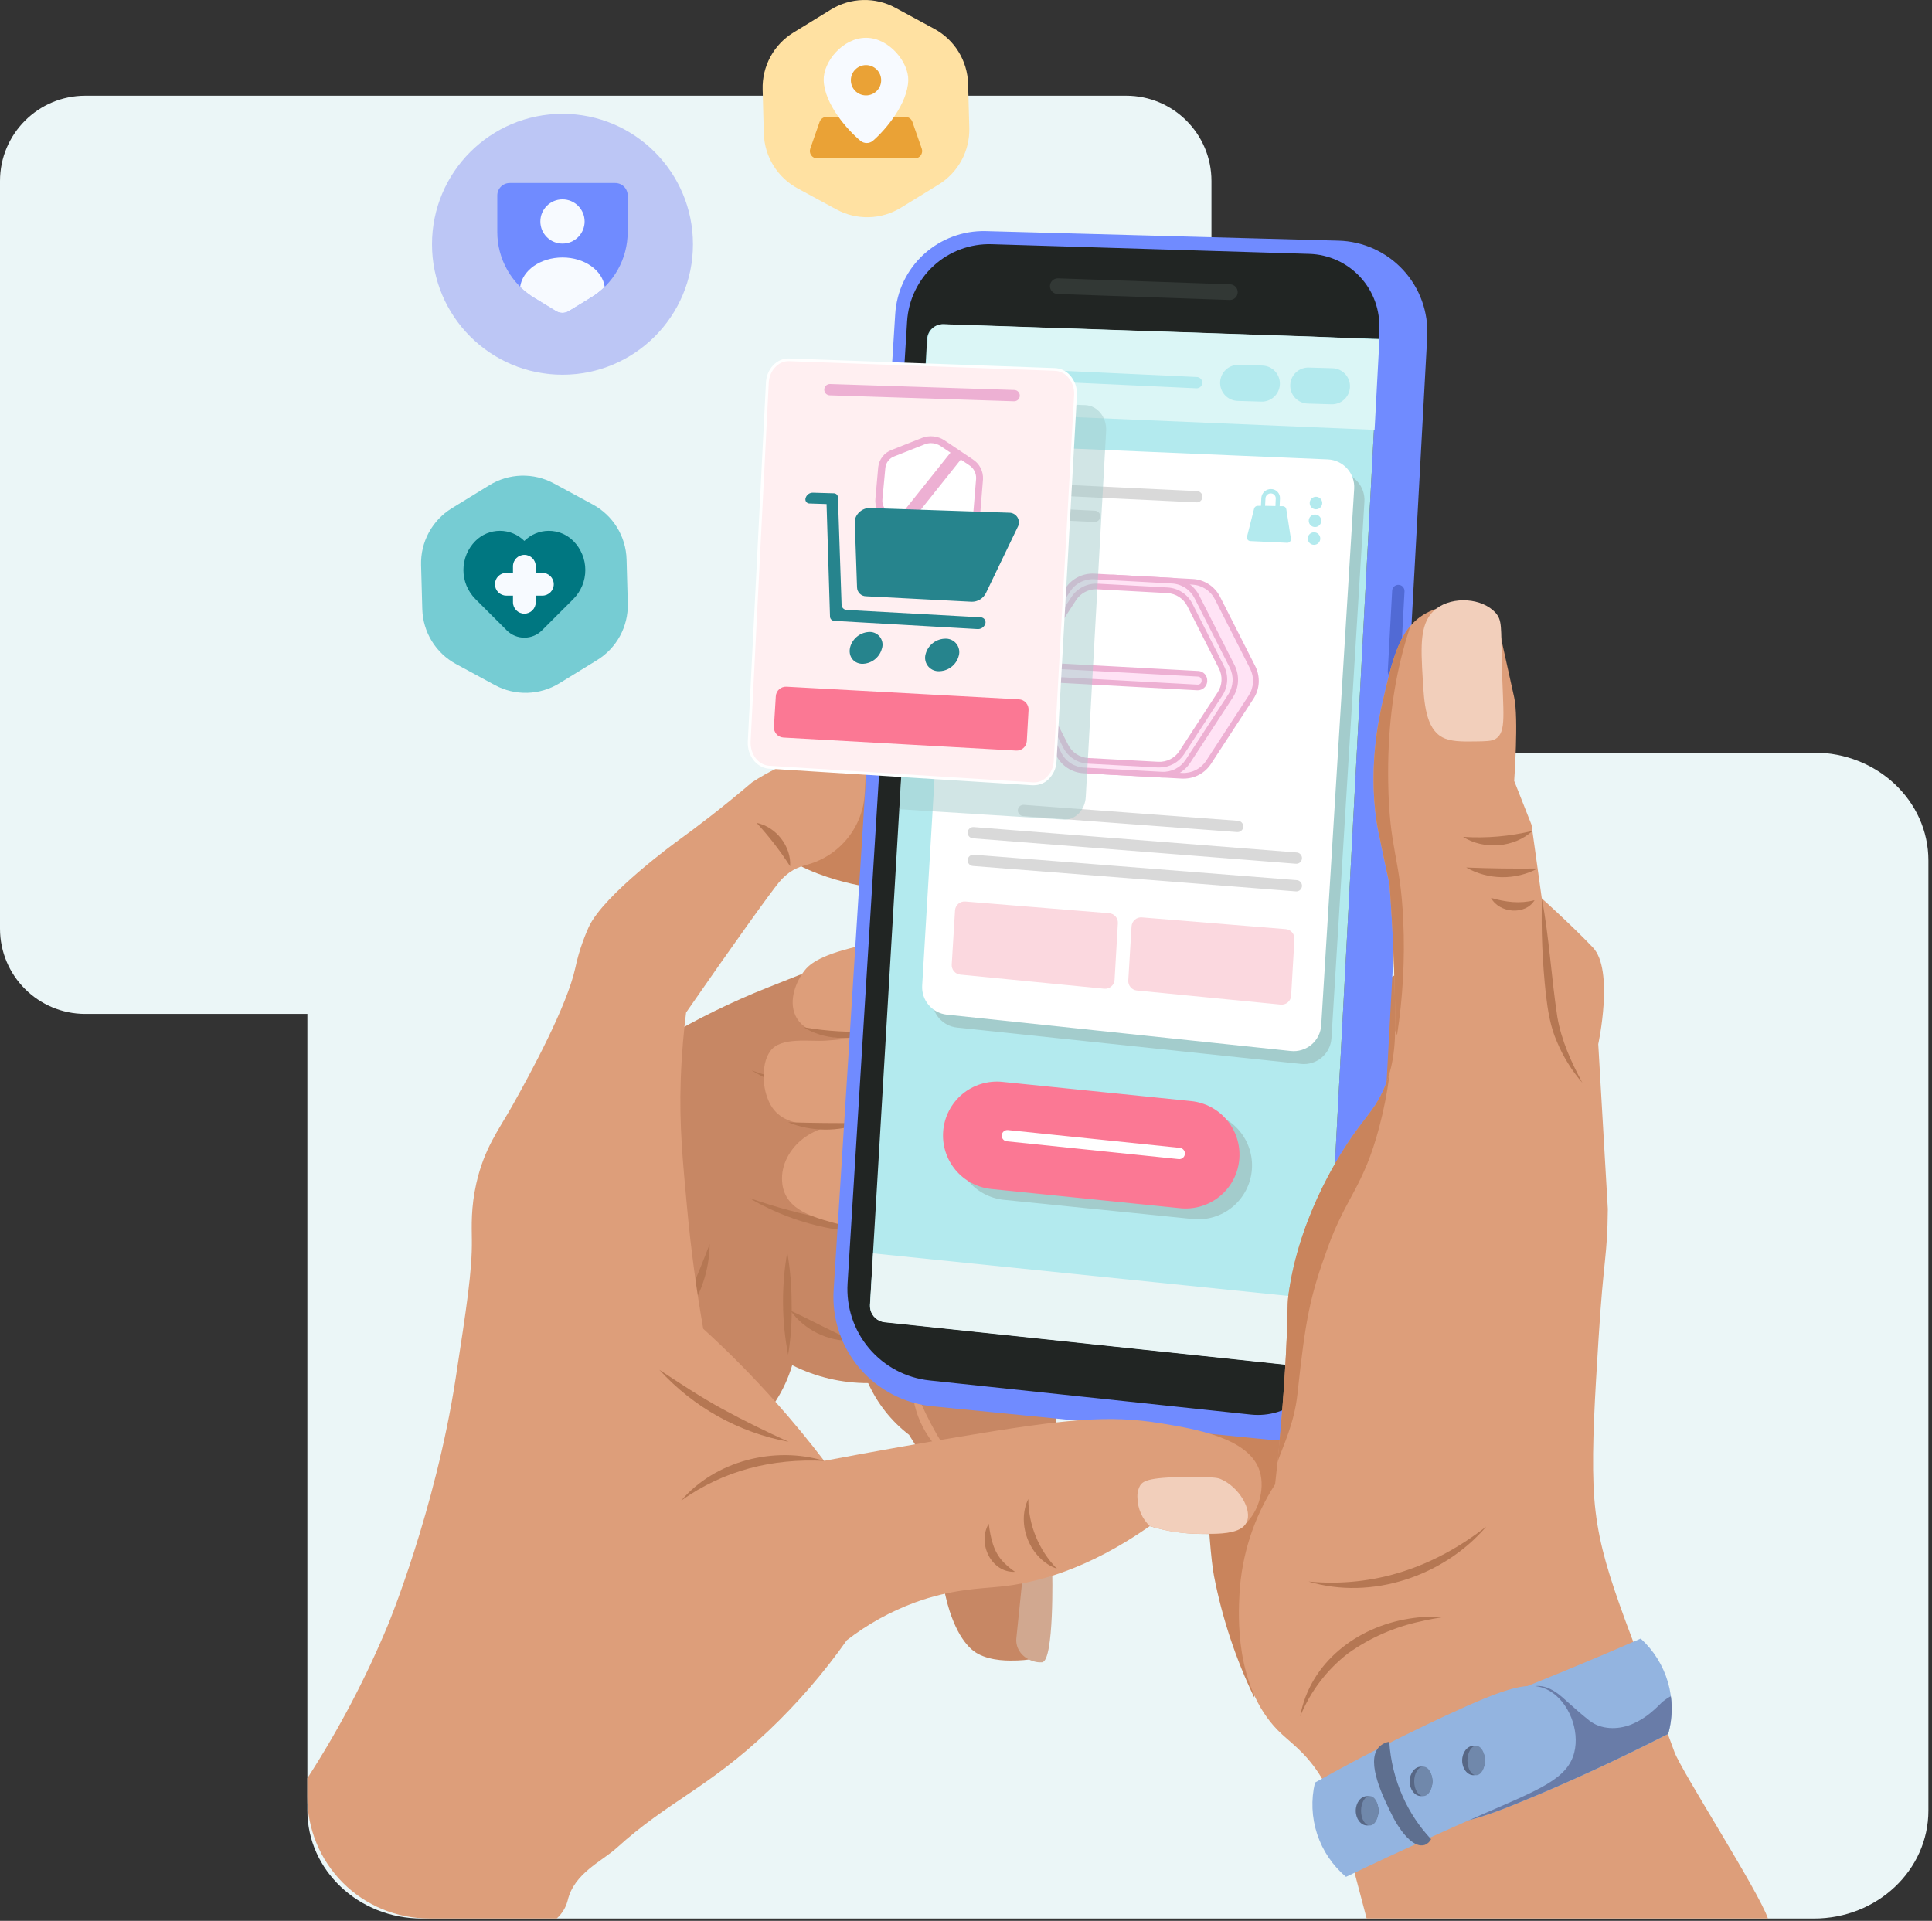 <svg width="527" height="524" viewBox="0 0 527 524" fill="none" xmlns="http://www.w3.org/2000/svg">
<rect x="0" y="0" width="527" height="524" fill="#333333" stroke="none"/>
<g clip-path="url(#clip0_13566_9750)">
<path d="M307.198 26.113C320.043 26.113 330.455 36.526 330.455 49.37V205.316H494.801C512.045 205.293 526.019 218.473 526.019 234.732V493.931C526.019 510.19 512.045 523.378 494.801 523.378H115.068C97.824 523.378 83.844 510.19 83.844 493.931V276.589H23.257C10.412 276.589 0 266.176 0 253.332V49.37C0 36.526 10.412 26.113 23.257 26.113H307.198Z" fill="#EBF6F7"/>
<path d="M191.699 397.57C198.627 397.662 207.28 388.839 211.522 382.319C213.512 379.252 215.052 375.916 216.095 372.412C222.521 375.643 229.618 377.318 236.811 377.3C239.305 382.854 243.138 387.703 247.966 391.411L258.783 408.748C256.958 415.899 255.157 427.548 259.037 439.495C261.916 448.356 265.719 450.604 266.797 451.174C270.569 453.183 275.311 453.037 277.575 452.968C279.893 452.892 282.194 452.551 284.434 451.951C285.204 442.567 285.819 435.862 286.474 432.344C286.474 432.344 287.467 427.016 286.643 422.566C286.64 422.513 286.64 422.459 286.643 422.405C286.643 422.289 290.493 342.664 287.798 310.908C285.25 280.946 282.094 266.165 270.608 259.552C255.634 250.922 232.416 260.199 209.182 269.484C199.51 273.346 190.148 277.939 181.175 283.225C174.695 289.955 169.597 297.89 166.171 306.582C150.62 346.583 175.239 397.347 191.699 397.57Z" fill="#C78764"/>
<path d="M214.74 341.625C215.544 346.239 215.943 350.914 215.933 355.598C216.058 360.283 215.738 364.969 214.979 369.594C213.209 360.362 213.128 350.886 214.74 341.625Z" fill="#B57753"/>
<path d="M215.61 357.531C219.582 359.309 224.148 361.78 228.081 363.62C229.459 364.298 230.861 364.967 232.285 365.776C229.048 365.841 225.842 365.125 222.94 363.69C220.038 362.255 217.523 360.142 215.61 357.531Z" fill="#B57753"/>
<path d="M248.782 376.792C251.679 384.708 255.623 392.201 260.507 399.071C256.841 396.639 253.846 393.323 251.798 389.429C249.749 385.536 248.712 381.191 248.782 376.792Z" fill="#DD9E7A"/>
<path d="M193.585 339.37C193.528 344.159 192.457 348.882 190.441 353.227C188.425 357.571 185.511 361.439 181.891 364.574C183.854 360.979 186.664 355.913 188.319 352.257C189.974 348.6 192.122 343.18 193.585 339.385V339.37Z" fill="#B57753"/>
<path d="M250.998 300.468C235.146 303.196 218.841 300.194 205 292C212.401 294.555 219.975 296.578 227.664 298.051C235.375 299.415 243.172 300.233 250.998 300.499V300.468Z" fill="#B57753"/>
<path d="M250.33 335.251C234.478 337.984 218.171 334.982 204.332 326.783C219.128 331.99 234.649 334.848 250.33 335.251Z" fill="#B57753"/>
<path d="M278.737 432.267L277.236 446.894C276.935 449.773 278.937 452.406 282.093 453.245C282.786 453.441 283.507 453.517 284.226 453.469C287.605 453.207 287.028 428.649 287.028 428.649C283.702 426.385 279.13 428.426 278.737 432.267Z" fill="#D1A890"/>
<path d="M250.315 307.314C250.022 308.853 234.294 306.382 232.654 306.413C228.12 306.505 223.486 307.537 219.744 310.108C216.003 312.679 213.285 316.968 213.308 321.51C213.354 329.562 220.745 331.718 227.165 333.519C232.919 335.106 238.753 336.391 244.641 337.368L250.315 307.314Z" fill="#DD9E7A"/>
<path d="M247.705 283.317C246.211 280.592 240.361 282.771 225.31 283.88C220.93 284.203 212.993 282.74 210.121 286.72C208.635 288.768 208.281 291.424 208.343 293.949C208.332 296.432 208.907 298.882 210.021 301.1C213.316 307.151 219.521 306.375 225.233 307.614C229.898 308.63 238.112 310.423 241.546 305.804C242.855 304.041 241.862 303.225 242.901 297.952C244.78 288.46 249.06 285.781 247.705 283.317Z" fill="#DD9E7A"/>
<path d="M256.019 257.697C253.809 253.663 239.121 256.989 233.624 258.259C223.039 260.715 220.537 263.378 219.413 264.818C217.234 267.651 215.04 272.755 216.949 276.982C219.143 281.862 225.487 282.724 232.485 283.679C243.262 285.141 248.952 281.492 249.86 280.184C250.062 279.887 250.237 279.573 250.383 279.245C250.861 277.951 250.384 276.612 251.215 272.316C253.093 262.839 257.374 260.16 256.019 257.697Z" fill="#DD9E7A"/>
<path d="M215 306.154C221.761 306.352 228.231 306.417 235 306.358C231.912 307.571 228.461 308.188 224.965 308.152C221.468 308.117 218.041 307.429 215 306.154Z" fill="#B57753"/>
<path d="M219.216 280.227C225.509 281.326 231.918 281.698 238.224 281.331C232.838 284.191 224.543 283.641 219.216 280.227Z" fill="#B57753"/>
<path d="M342.11 463.022C337.051 452.503 333.367 441.378 331.148 429.919C327.884 413.059 325.943 308.168 327.114 298.006C333.511 298.099 382.958 261.909 389.348 262.001C387.139 286.782 344.32 438.241 342.11 463.022Z" fill="#C9845C"/>
<path d="M242.108 206.433C237.917 206.573 233.739 206.974 229.598 207.635C219.289 209.282 207.75 211.13 205.54 217.743C204.57 220.66 205.771 223.47 206.502 225.194C211.961 237.981 234.879 241.761 237.296 242C240.121 230.691 239.282 217.742 242.108 206.433Z" fill="#C9845C"/>
<path d="M254.325 383.628L346.86 392.804C350.206 393.137 353.584 392.788 356.79 391.78C359.997 390.771 362.967 389.123 365.519 386.935C368.072 384.747 370.155 382.065 371.642 379.05C373.13 376.035 373.991 372.751 374.174 369.394L389.309 91.896C389.49 88.574 389.004 85.25 387.879 82.119C386.754 78.989 385.013 76.115 382.759 73.669C380.505 71.223 377.784 69.253 374.755 67.876C371.727 66.499 368.454 65.743 365.129 65.652L268.944 63.05C262.693 62.88 256.619 65.143 252.002 69.362C247.386 73.581 244.586 79.426 244.194 85.668L227.396 351.941C226.906 359.682 229.439 367.312 234.462 373.223C239.485 379.133 246.606 382.863 254.325 383.628Z" fill="#708BFF"/>
<path d="M383.113 161.315C383.164 160.385 382.451 159.591 381.521 159.541C380.591 159.49 379.797 160.202 379.746 161.132L378.554 183.071C378.504 184.001 379.216 184.796 380.146 184.846C381.076 184.897 381.871 184.184 381.921 183.254L383.113 161.315Z" fill="#516AD5"/>
<path d="M338.592 416.569C335.736 418.556 332.587 418.525 327.414 418.456C322.739 418.398 318.095 417.682 313.619 416.331C296.597 428.217 282.64 431.843 272.732 432.836C267.297 433.39 259.552 433.498 249.537 437.163C242.867 439.622 236.613 443.089 230.991 447.441C224.739 456.315 217.627 464.551 209.759 472.029C193.007 487.942 182.353 491.275 168.187 504.139C164.177 507.78 156.547 511.029 154.831 518.504C154.342 520.378 153.311 522.065 151.867 523.354H117.001C108.203 523.354 99.765 519.86 93.544 513.639C87.323 507.418 83.828 498.98 83.828 490.182V485.109C92.412 471.837 99.781 457.817 105.846 443.221C105.846 443.221 118.725 412.143 124.268 376.16C127.294 356.46 128.81 346.614 128.71 338.292C128.672 334.366 128.433 329.416 129.934 322.795C132.09 313.249 136.031 308.238 139.734 301.655C144.869 292.533 154.708 274.31 156.925 264.048C157.443 261.603 158.132 259.198 158.988 256.85C158.988 256.85 159.712 254.825 160.566 252.947C164.592 244.048 184.901 229.344 184.901 229.344C189.674 225.887 196.71 220.59 205.117 213.431C207.32 211.982 209.616 210.681 211.991 209.536C217.504 206.888 218.304 207.565 221.107 205.687C225.218 202.9 224.956 200.452 229.375 196.995C232.007 194.924 235.325 193.816 237.073 193.2C236.75 199.975 236.303 208.412 235.88 216.434C235.642 220.872 234.024 225.125 231.251 228.599C228.478 232.073 224.689 234.595 220.414 235.811C218.999 236.148 217.633 236.666 216.349 237.35C214.881 238.225 213.579 239.351 212.5 240.676C210.19 243.471 200.298 257.205 187.149 276.212C186.587 280.647 185.948 286.99 185.686 294.534C185.263 307.306 186.256 316.782 187.395 329.254C188.519 341.471 190.09 352.596 191.822 362.48C198.717 368.755 205.277 375.387 211.476 382.35C216.418 387.893 220.845 393.32 224.81 398.516C239.367 395.76 251.846 393.59 261.562 391.965C290.716 387.1 302.363 385.946 316.544 388.255C325.913 389.795 340.809 392.212 343.619 401.342C345.19 406.362 343.15 413.405 338.592 416.569Z" fill="#DD9E7A"/>
<path d="M223.809 203.824C224.448 204.517 227.227 203.739 236.696 197.188L237.273 191.621C234.143 192.267 231.228 193.701 228.805 195.786C225.672 198.511 222.931 202.861 223.809 203.824Z" fill="#F2CFBB"/>
<path d="M311.009 405.222C311.84 403.929 313.565 402.851 325.959 402.912C331.425 402.959 332.218 403.175 332.988 403.498C337.907 405.584 341.741 411.881 340.009 415.353C338.469 418.433 333.08 418.433 327.414 418.433C322.733 418.444 318.078 417.725 313.619 416.3C311.558 414.312 310.359 411.595 310.278 408.733C310.162 407.516 310.417 406.292 311.009 405.222Z" fill="#F2CFBB"/>
<path d="M280.485 408.918C280.541 416.028 283.34 422.843 288.298 427.94C281 425.385 277.128 415.869 280.485 408.918Z" fill="#B57753"/>
<path d="M269.707 415.685C270.207 419.588 270.985 423.383 273.787 426.223C274.73 427.173 275.761 428.031 276.866 428.787C270.377 429.11 266.543 420.973 269.684 415.7L269.707 415.685Z" fill="#B57753"/>
<path d="M224.848 398.517C210.621 397.824 197.503 401.065 185.809 409.349C195.124 398.486 211.276 394.414 224.848 398.517Z" fill="#B57753"/>
<path d="M179.85 373.674C185.517 377.4 191.075 381.087 197.01 384.336C202.946 387.585 208.958 390.495 215.109 393.32C201.528 390.794 189.145 383.895 179.85 373.674Z" fill="#B57753"/>
<path d="M206.395 224.486C211.676 225.518 215.902 230.922 215.525 236.311C212.822 232.118 209.767 228.162 206.395 224.486Z" fill="#B57753"/>
<path d="M253.563 376.576L341.187 385.891C343.659 386.154 346.158 385.91 348.533 385.176C350.907 384.441 353.108 383.23 354.999 381.617C356.891 380.005 358.434 378.023 359.535 375.795C360.636 373.566 361.271 371.136 361.403 368.654L376.222 89.971C376.362 87.354 375.977 84.736 375.091 82.27C374.205 79.804 372.835 77.54 371.061 75.611C369.288 73.682 367.146 72.126 364.763 71.036C362.38 69.946 359.803 69.343 357.184 69.263L270.53 66.622C264.7 66.439 259.028 68.534 254.716 72.464C250.404 76.393 247.793 81.847 247.435 87.67L231.199 350.086C230.794 356.533 232.894 362.887 237.061 367.823C241.228 372.758 247.14 375.894 253.563 376.576Z" fill="#212523"/>
<path d="M376.099 92.466V92.627L374.782 117.262L369.271 220.929L361.741 362.519C361.675 363.66 361.414 364.783 360.971 365.837C360.131 367.903 358.642 369.639 356.728 370.785C354.815 371.93 352.581 372.423 350.363 372.188L241.276 360.641C240.769 360.582 240.274 360.438 239.814 360.217C239.019 359.834 238.356 359.224 237.909 358.463C237.462 357.702 237.252 356.825 237.304 355.944L238.135 341.841L239.798 313.834L245.303 220.768L246.304 203.962L251.731 112.089L251.916 108.948L252.893 92.473C252.959 91.368 253.453 90.332 254.271 89.585C255.09 88.839 256.167 88.442 257.274 88.478L357.9 91.857L376.099 92.466Z" fill="#B3EAEE"/>
<path d="M361.842 354.59L360.995 365.906C360.154 367.972 358.665 369.708 356.751 370.854C354.838 371.999 352.604 372.492 350.386 372.258L241.3 360.71C240.792 360.651 240.298 360.508 239.837 360.287C239.042 359.904 238.379 359.293 237.932 358.532C237.485 357.771 237.275 356.894 237.327 356.013L238.159 341.91L361.842 354.59Z" fill="#E9F5F5"/>
<path d="M482.245 523.354H372.781C370.664 515.186 368.278 506.218 365.953 497.949C364.663 492.958 362.584 488.204 359.794 483.869C355.614 477.518 351.895 475.401 348.492 471.952C336.775 459.935 337.792 440.612 338.1 434.769C338.695 424.144 342.043 413.855 347.815 404.914C348.739 396.939 349.978 384.691 350.771 369.502C351.495 355.744 350.964 356.291 351.711 351.549C355.098 329.993 366.753 313.057 368.955 309.87C373.305 303.665 375.576 301.932 377.87 296.127C380.595 289.26 380.71 283.395 380.549 274.172C380.395 265.088 379.979 253.971 379.009 241.223C379.009 241.146 376.576 229.921 375.983 226.896C372.827 210.767 376.176 195.625 377.146 191.483C379.948 179.289 381.842 171.098 389.11 167.218C396.215 163.415 404.414 165.901 407.932 167.218C407.932 167.218 411.781 184.693 413.028 190.236C414.276 195.779 413.028 213.015 413.028 213.015L417.763 225.002L420.558 245.072C420.558 245.072 428.633 252.324 434.492 258.459C440.35 264.595 435.962 284.826 435.962 284.826L438.572 329.785C438.464 342.873 437.417 342.942 436.039 365.26C435.046 381.157 434.237 394.36 434.669 405.114C435.477 425.307 441.782 436.971 456.748 477.949C458.742 483.323 479.651 515.818 482.245 523.354Z" fill="#DD9E7A"/>
<g clip-path="url(#clip1_13566_9750)">
<path d="M455.055 473.003C440.647 480.385 428.224 485.956 418.715 489.967C401.433 497.261 395.141 498.822 390.186 495.668C385.039 492.385 382.334 484.62 384.087 478.632C386.176 471.506 393.973 468.888 409.806 462.668C418.611 459.193 431.602 453.965 447.539 447C451.076 450.213 453.652 454.346 454.979 458.937C456.306 463.529 456.332 468.398 455.055 473.003Z" fill="#93B4E0"/>
<path d="M451.301 466.342L450.813 466.759C449.071 468.308 447.082 469.555 444.93 470.449C441.223 471.915 436.685 471.843 433.547 469.377C430.938 467.327 428.616 465.174 426.119 462.972C424.078 461.195 421.58 459.658 418.803 459.962C415.665 460.298 412.719 461.499 409.806 462.644C393.973 468.864 386.176 471.451 384.087 478.608C382.334 484.596 385.039 492.362 390.186 495.645C395.141 498.799 401.433 497.246 418.715 489.944C428.224 485.941 440.663 480.337 455.055 472.979C455.967 469.672 456.215 466.216 455.784 462.812C455.744 462.508 453.382 464.285 453.302 464.413C452.654 465.085 451.99 465.702 451.301 466.342Z" fill="#697CA8"/>
<path d="M358.696 486.285C372.816 478.383 385.039 472.355 394.397 467.999C411.407 460.09 417.61 458.288 422.693 461.266C427.96 464.357 430.946 472.018 429.417 478.079C427.592 485.284 419.892 488.174 404.299 494.971C395.606 498.758 382.838 504.466 367.157 512.008C363.504 508.925 360.78 504.889 359.286 500.349C357.792 495.809 357.588 490.942 358.696 486.293V486.285Z" fill="#93B4E0"/>
<path d="M401.945 484.276C403.66 484.276 405.051 482.48 405.051 480.265C405.051 478.049 403.66 476.254 401.945 476.254C400.23 476.254 398.839 478.049 398.839 480.265C398.839 482.48 400.23 484.276 401.945 484.276Z" fill="#576785"/>
<path d="M387.625 489.968C389.34 489.968 390.731 488.172 390.731 485.957C390.731 483.742 389.34 481.946 387.625 481.946C385.91 481.946 384.519 483.742 384.519 485.957C384.519 488.172 385.91 489.968 387.625 489.968Z" fill="#576785"/>
<path d="M372.92 497.99C374.636 497.99 376.026 496.194 376.026 493.979C376.026 491.764 374.636 489.968 372.92 489.968C371.205 489.968 369.815 491.764 369.815 493.979C369.815 496.194 371.205 497.99 372.92 497.99Z" fill="#576785"/>
<path d="M402.666 484.276C403.983 484.276 405.051 482.48 405.051 480.265C405.051 478.049 403.983 476.254 402.666 476.254C401.348 476.254 400.28 478.049 400.28 480.265C400.28 482.48 401.348 484.276 402.666 484.276Z" fill="#7088AB"/>
<path d="M388.249 489.968C389.624 489.968 390.739 488.172 390.739 485.957C390.739 483.742 389.624 481.946 388.249 481.946C386.874 481.946 385.76 483.742 385.76 485.957C385.76 488.172 386.874 489.968 388.249 489.968Z" fill="#7088AB"/>
<path d="M373.641 497.99C374.954 497.99 376.018 496.194 376.018 493.979C376.018 491.764 374.954 489.968 373.641 489.968C372.328 489.968 371.264 491.764 371.264 493.979C371.264 496.194 372.328 497.99 373.641 497.99Z" fill="#7088AB"/>
<path d="M378.956 475.141C379.289 480.299 380.532 485.357 382.63 490.08C384.534 494.373 387.148 498.313 390.363 501.736C390.005 502.437 389.409 502.988 388.682 503.29C388.186 503.442 387.661 503.469 387.153 503.37C383.447 502.617 380.029 495.788 380.029 495.788C377.427 490.6 372.473 480.729 376.067 476.678C376.837 475.865 377.851 475.325 378.956 475.141Z" fill="#5E6F8F"/>
</g>
<path d="M362.188 340.309C367.207 326.452 371.888 323.842 376.215 307.513C377.424 302.941 378.344 298.298 378.971 293.61C378.906 293.58 378.844 293.544 378.786 293.503C378.516 294.365 378.208 295.234 377.862 296.127C375.552 301.932 373.297 303.657 368.939 309.869C366.738 313.018 355.082 330.016 351.703 351.549C350.933 356.291 351.479 355.737 350.764 369.494C350.14 381.273 349.224 391.272 348.454 398.894C349.809 394.791 353.019 388.54 353.912 380.287C356.129 359.809 357.222 354.005 362.188 340.309Z" fill="#C9845C"/>
<path d="M382.635 177.787C383.405 174.87 384.175 172.46 384.698 170.766C380.849 175.278 379.309 182.214 377.161 191.437C376.191 195.625 372.843 210.767 376.007 226.896C376.599 229.921 379.016 241.146 379.032 241.215C379.971 253.971 380.379 265.08 380.533 274.172C380.579 276.697 380.603 278.968 380.533 281.1C380.543 281.123 380.556 281.143 380.572 281.162C380.756 281.562 380.926 281.932 381.088 282.371C382.676 272.087 383.243 261.672 382.781 251.277C382.011 233.801 378.932 231.946 378.67 213.238C378.478 199.574 379.887 188.342 382.635 177.787Z" fill="#C9845C"/>
<path d="M393.39 201.106C395.661 202.33 398.779 202.299 402.089 202.261C405.399 202.222 406.939 202.207 407.978 201.545C411.011 199.613 409.995 194.801 409.649 180.582C409.418 171.02 409.779 169.234 407.947 167.171C404.36 163.145 396.361 162.552 391.781 166.047C387.2 169.542 387.531 175.986 388.101 185.417C388.463 191.645 388.886 198.665 393.39 201.106Z" fill="#F2CFBB"/>
<path d="M399.079 228.29C405.44 228.711 411.829 228.16 418.025 226.657C413.044 231.276 404.768 231.9 399.079 228.29Z" fill="#B57753"/>
<path d="M399.933 236.65C406.531 236.911 412.843 236.996 419.449 236.919C416.436 238.521 413.068 239.335 409.656 239.288C406.245 239.24 402.901 238.333 399.933 236.65Z" fill="#B57753"/>
<path d="M406.716 244.956C410.773 246.08 414.453 246.603 418.587 245.572C416.054 249.744 409.002 249.121 406.716 244.956Z" fill="#B57753"/>
<path d="M420.573 245.034C422.582 255.734 423.152 266.589 424.792 277.367C425.885 283.749 428.533 289.638 431.62 295.373C428.724 292.036 426.384 288.254 424.691 284.172C422.882 280.123 422.19 275.596 421.674 271.239C420.721 262.549 420.364 253.803 420.604 245.064L420.573 245.034Z" fill="#B57753"/>
<path d="M356.93 431.443C374.998 433.137 391.211 427.502 405.43 416.424C393.882 429.95 374.174 436.616 356.93 431.443Z" fill="#B57753"/>
<path d="M354.666 468.126C357.345 453.592 370.063 443.868 384.213 441.589C387.387 441.047 390.615 440.885 393.828 441.104C391.719 441.443 389.64 441.805 387.593 442.298C380.465 443.805 373.723 446.761 367.785 450.982C361.986 455.442 357.471 461.357 354.697 468.126H354.666Z" fill="#B57753"/>
<path d="M376.268 92.627L374.952 117.262L251.931 112.058L253.093 92.443C253.159 91.338 253.654 90.301 254.472 89.555C255.29 88.808 256.367 88.411 257.474 88.447L358.1 91.827L376.268 92.627Z" fill="#DBF6F6"/>
<path d="M261.046 280.314L354.882 290.231C355.893 290.338 356.916 290.238 357.887 289.939C358.859 289.64 359.761 289.147 360.537 288.49C361.313 287.833 361.948 287.027 362.404 286.118C362.86 285.209 363.127 284.216 363.189 283.201L372.18 136.847C372.243 135.847 372.105 134.845 371.775 133.899C371.445 132.954 370.931 132.084 370.26 131.339C369.59 130.595 368.778 129.992 367.871 129.566C366.965 129.139 365.983 128.898 364.982 128.856L270.538 124.845C268.564 124.759 266.634 125.452 265.167 126.776C263.699 128.1 262.811 129.947 262.693 131.92L254.317 272.37C254.202 274.306 254.836 276.211 256.089 277.691C257.342 279.17 259.118 280.11 261.046 280.314Z" fill="#A3CCCC"/>
<path d="M258.251 276.789L352.087 286.705C353.099 286.812 354.121 286.712 355.093 286.413C356.065 286.114 356.966 285.622 357.742 284.965C358.519 284.308 359.154 283.501 359.609 282.592C360.065 281.683 360.332 280.691 360.394 279.676L369.386 133.314C369.448 132.314 369.31 131.312 368.981 130.366C368.651 129.42 368.136 128.55 367.465 127.806C366.795 127.062 365.983 126.459 365.077 126.032C364.171 125.606 363.188 125.365 362.188 125.323L267.767 121.327C265.792 121.245 263.864 121.941 262.397 123.265C260.93 124.59 260.041 126.437 259.922 128.41L251.546 268.859C251.434 270.789 252.067 272.688 253.315 274.163C254.563 275.639 256.33 276.579 258.251 276.789Z" fill="white"/>
<path d="M294.457 206.048L284.849 187.095C284.207 185.829 283.909 184.417 283.985 183C284.06 181.582 284.507 180.21 285.281 179.02L296.897 161.213C297.673 160.025 298.747 159.062 300.011 158.42C301.276 157.779 302.687 157.48 304.103 157.556L325.328 158.711C326.746 158.787 328.118 159.236 329.307 160.012C330.497 160.788 331.461 161.863 332.102 163.13L341.718 182.083C342.36 183.349 342.658 184.762 342.581 186.18C342.504 187.598 342.055 188.97 341.279 190.159L329.67 207.966C328.893 209.154 327.818 210.117 326.552 210.758C325.286 211.4 323.874 211.698 322.456 211.622L301.232 210.468C299.814 210.391 298.441 209.942 297.252 209.166C296.063 208.39 295.099 207.315 294.457 206.048Z" fill="#FFE3F5"/>
<path d="M322.888 212.399H322.426L301.201 211.245C299.649 211.158 298.146 210.665 296.844 209.815C295.542 208.965 294.485 207.788 293.78 206.402L284.164 187.449C283.464 186.061 283.141 184.513 283.226 182.961C283.311 181.409 283.802 179.907 284.65 178.604L296.259 160.805C297.107 159.502 298.285 158.445 299.671 157.741C301.057 157.037 302.605 156.711 304.157 156.794L325.382 157.949C326.933 158.035 328.434 158.527 329.735 159.375C331.036 160.223 332.091 161.398 332.796 162.783L342.411 181.745C343.11 183.133 343.433 184.679 343.35 186.231C343.266 187.783 342.778 189.285 341.933 190.59L330.324 208.389C329.514 209.622 328.411 210.634 327.113 211.334C325.815 212.034 324.363 212.4 322.888 212.399ZM303.642 158.318C302.42 158.316 301.218 158.618 300.142 159.198C299.067 159.777 298.153 160.615 297.483 161.636L285.874 179.435C285.175 180.512 284.77 181.754 284.702 183.036C284.633 184.318 284.901 185.595 285.481 186.741L295.089 205.702C295.674 206.85 296.551 207.824 297.632 208.525C298.713 209.227 299.96 209.631 301.247 209.697L322.472 210.852C323.754 210.915 325.03 210.643 326.175 210.062C327.319 209.482 328.293 208.613 329 207.542L340.609 189.736C341.31 188.659 341.715 187.418 341.785 186.136C341.856 184.854 341.588 183.576 341.01 182.43L331.394 163.476C330.81 162.327 329.933 161.353 328.851 160.652C327.77 159.95 326.523 159.546 325.236 159.48L304.011 158.326L303.642 158.318Z" fill="#EDB0D3"/>
<path d="M288.806 205.741L279.191 186.787C278.55 185.521 278.253 184.108 278.33 182.691C278.407 181.273 278.856 179.901 279.63 178.711L291.239 160.905C292.016 159.717 293.092 158.755 294.357 158.113C295.623 157.471 297.035 157.173 298.452 157.248L319.677 158.403C321.095 158.48 322.468 158.929 323.657 159.704C324.846 160.48 325.81 161.556 326.452 162.822L336.067 181.775C336.708 183.042 337.005 184.454 336.928 185.872C336.851 187.289 336.403 188.661 335.628 189.851L324.019 207.657C323.242 208.845 322.167 209.808 320.901 210.449C319.635 211.091 318.223 211.389 316.806 211.314L295.581 210.159C294.163 210.083 292.791 209.634 291.601 208.859C290.412 208.083 289.448 207.008 288.806 205.741Z" fill="#FFE3F5"/>
<path d="M317.237 212.092H316.76L295.535 210.937C293.983 210.851 292.481 210.358 291.18 209.508C289.879 208.658 288.824 207.481 288.121 206.095L278.506 187.141C277.807 185.753 277.484 184.206 277.567 182.654C277.651 181.102 278.139 179.6 278.983 178.295L290.6 160.496C291.45 159.194 292.627 158.138 294.013 157.434C295.399 156.73 296.946 156.403 298.499 156.486L319.724 157.64C321.276 157.726 322.777 158.219 324.078 159.069C325.38 159.919 326.435 161.096 327.137 162.483L336.752 181.436C337.452 182.824 337.775 184.372 337.69 185.924C337.605 187.476 337.114 188.979 336.267 190.282L324.658 208.081C323.851 209.313 322.751 210.325 321.455 211.025C320.159 211.725 318.709 212.092 317.237 212.092ZM289.522 205.394C290.107 206.543 290.984 207.517 292.066 208.218C293.147 208.92 294.394 209.323 295.681 209.389L316.906 210.544C318.188 210.61 319.466 210.34 320.611 209.759C321.757 209.178 322.73 208.307 323.434 207.234L335.043 189.427C335.744 188.351 336.149 187.11 336.219 185.828C336.29 184.546 336.022 183.267 335.444 182.121L325.828 163.168C325.244 162.019 324.367 161.045 323.285 160.343C322.204 159.642 320.957 159.238 319.67 159.173L298.445 158.018C297.163 157.954 295.886 158.225 294.741 158.806C293.596 159.386 292.623 160.256 291.917 161.328L280.308 179.134C279.607 180.211 279.202 181.452 279.132 182.734C279.062 184.016 279.329 185.294 279.907 186.44L289.522 205.394Z" fill="#EDB0D3"/>
<path d="M290.708 203.577L282.071 186.533C281.493 185.395 281.225 184.125 281.294 182.851C281.362 181.576 281.766 180.342 282.463 179.273L292.902 163.269C293.599 162.2 294.566 161.334 295.703 160.757C296.841 160.18 298.11 159.912 299.384 159.981L318.461 161.02C319.735 161.089 320.969 161.493 322.038 162.19C323.107 162.888 323.973 163.854 324.55 164.992L333.188 182.029C333.766 183.167 334.034 184.438 333.965 185.712C333.896 186.986 333.493 188.22 332.796 189.289L322.356 205.294C321.659 206.362 320.693 207.228 319.555 207.805C318.418 208.382 317.148 208.65 315.874 208.581L296.798 207.542C295.524 207.473 294.291 207.07 293.222 206.375C292.154 205.679 291.286 204.714 290.708 203.577Z" fill="white"/>
<path d="M316.267 209.359H315.836L296.759 208.32C295.35 208.242 293.987 207.795 292.805 207.025C291.622 206.255 290.663 205.188 290.023 203.931L281.378 186.887C280.743 185.627 280.45 184.223 280.527 182.814C280.604 181.405 281.048 180.041 281.816 178.858L292.255 162.861C293.027 161.68 294.096 160.722 295.353 160.083C296.611 159.444 298.014 159.146 299.423 159.219L318.499 160.259C319.908 160.336 321.271 160.782 322.453 161.552C323.635 162.322 324.595 163.389 325.235 164.646L333.881 181.691C334.515 182.951 334.809 184.355 334.732 185.764C334.655 187.173 334.21 188.537 333.442 189.72L323.003 205.725C322.269 206.841 321.269 207.758 320.093 208.392C318.917 209.026 317.603 209.358 316.267 209.359ZM298.992 160.743C297.91 160.744 296.845 161.014 295.894 161.528C294.942 162.043 294.134 162.787 293.541 163.692L283.11 179.697C282.487 180.653 282.126 181.755 282.064 182.894C282.002 184.034 282.24 185.169 282.756 186.187L291.393 203.223C291.911 204.239 292.686 205.103 293.641 205.727C294.596 206.351 295.697 206.714 296.836 206.78L315.92 207.811C317.059 207.871 318.194 207.631 319.211 207.115C320.228 206.599 321.093 205.825 321.717 204.87L332.148 188.866C332.771 187.91 333.132 186.807 333.194 185.668C333.256 184.529 333.018 183.394 332.503 182.376L323.865 165.339C323.348 164.323 322.573 163.46 321.618 162.837C320.663 162.214 319.561 161.853 318.422 161.79L299.338 160.751L298.992 160.743Z" fill="#EDB0D3"/>
<path d="M326.815 183.816L286.911 181.648C285.918 181.594 285.068 182.356 285.014 183.349L285.007 183.48C284.953 184.473 285.715 185.322 286.709 185.376L326.612 187.544C327.605 187.598 328.455 186.837 328.509 185.843L328.516 185.713C328.57 184.719 327.808 183.87 326.815 183.816Z" fill="#FFE3F5"/>
<path d="M326.729 188.304H326.583L286.69 186.141C286.351 186.123 286.02 186.038 285.715 185.891C285.41 185.745 285.136 185.539 284.911 185.286C284.684 185.036 284.509 184.743 284.397 184.425C284.284 184.106 284.237 183.768 284.257 183.431V183.3C284.273 182.962 284.357 182.631 284.503 182.326C284.648 182.02 284.853 181.747 285.105 181.521C285.357 181.296 285.652 181.122 285.971 181.011C286.291 180.9 286.629 180.854 286.967 180.875L326.868 183.038C327.206 183.056 327.537 183.14 327.842 183.287C328.148 183.434 328.421 183.639 328.646 183.892C329.099 184.401 329.334 185.067 329.3 185.748V185.871C329.261 186.527 328.974 187.145 328.496 187.596C328.018 188.048 327.386 188.301 326.729 188.304ZM286.836 182.399C286.581 182.399 286.334 182.492 286.143 182.661C286.04 182.751 285.957 182.86 285.899 182.983C285.841 183.107 285.809 183.24 285.804 183.377V183.5C285.795 183.636 285.813 183.774 285.857 183.903C285.902 184.032 285.971 184.151 286.063 184.253C286.154 184.355 286.264 184.438 286.388 184.496C286.511 184.554 286.645 184.587 286.782 184.593L326.675 186.764C326.949 186.777 327.217 186.682 327.422 186.499C327.626 186.316 327.75 186.06 327.768 185.787V185.655C327.776 185.52 327.756 185.385 327.711 185.257C327.665 185.129 327.596 185.011 327.505 184.91C327.414 184.809 327.304 184.727 327.181 184.669C327.059 184.611 326.926 184.577 326.791 184.57L286.89 182.399H286.836Z" fill="#EDB0D3"/>
<path d="M328.361 303.319L276.859 298.083C274.908 297.88 272.937 298.069 271.061 298.64C269.185 299.211 267.442 300.151 265.936 301.406C264.429 302.661 263.189 304.205 262.288 305.947C261.387 307.689 260.845 309.593 260.692 311.548C260.393 315.372 261.602 319.162 264.06 322.107C266.519 325.052 270.032 326.918 273.848 327.306L325.351 332.542C327.297 332.74 329.264 332.546 331.135 331.973C333.006 331.401 334.744 330.46 336.247 329.207C337.749 327.953 338.986 326.412 339.884 324.673C340.783 322.935 341.325 321.035 341.479 319.085C341.781 315.265 340.578 311.478 338.128 308.533C335.677 305.588 332.172 303.716 328.361 303.319Z" fill="#A3CCCC"/>
<path d="M324.897 300.37L273.402 295.127C271.455 294.929 269.488 295.123 267.616 295.696C265.745 296.269 264.006 297.21 262.504 298.465C261.001 299.719 259.765 301.261 258.867 303C257.968 304.739 257.427 306.64 257.274 308.591C256.971 312.418 258.178 316.21 260.637 319.157C263.096 322.104 266.612 323.972 270.43 324.358L321.925 329.593C323.873 329.793 325.841 329.601 327.713 329.028C329.586 328.456 331.325 327.515 332.828 326.26C334.331 325.005 335.567 323.462 336.465 321.722C337.362 319.982 337.902 318.08 338.053 316.128C338.357 312.303 337.149 308.51 334.69 305.565C332.23 302.619 328.715 300.754 324.897 300.37Z" fill="#FB7894"/>
<path d="M326.421 137.04H326.344L268.421 134.268C268.218 134.259 268.019 134.21 267.835 134.124C267.651 134.038 267.486 133.916 267.35 133.766C267.213 133.615 267.107 133.44 267.039 133.248C266.97 133.057 266.94 132.854 266.951 132.651C266.961 132.449 267.01 132.251 267.097 132.068C267.184 131.885 267.305 131.72 267.456 131.585C267.606 131.449 267.781 131.344 267.972 131.276C268.163 131.208 268.365 131.178 268.567 131.188L326.498 133.968C326.906 133.978 327.294 134.15 327.575 134.446C327.857 134.742 328.01 135.137 327.999 135.546C327.989 135.954 327.817 136.342 327.521 136.623C327.225 136.905 326.829 137.057 326.421 137.047V137.04Z" fill="#D9D9D9"/>
<path d="M326.421 105.931H326.352L262.455 102.975C262.046 102.955 261.662 102.774 261.387 102.472C261.112 102.169 260.969 101.77 260.988 101.362C261.007 100.954 261.188 100.569 261.491 100.294C261.793 100.019 262.193 99.876 262.601 99.895L326.452 102.851C326.654 102.856 326.853 102.9 327.038 102.982C327.223 103.064 327.39 103.18 327.53 103.326C327.67 103.473 327.779 103.645 327.853 103.834C327.926 104.022 327.961 104.223 327.957 104.426C327.952 104.628 327.908 104.827 327.826 105.012C327.745 105.197 327.627 105.365 327.481 105.504C327.335 105.644 327.163 105.754 326.974 105.827C326.786 105.9 326.585 105.935 326.382 105.931H326.421Z" fill="#B3EAEE"/>
<path d="M337.537 226.981H337.422L279.068 222.631C278.66 222.601 278.28 222.411 278.012 222.101C277.744 221.791 277.61 221.388 277.64 220.98C277.67 220.572 277.86 220.192 278.17 219.924C278.479 219.656 278.883 219.522 279.291 219.552L337.653 223.902C338.061 223.917 338.447 224.094 338.725 224.393C339.003 224.693 339.15 225.091 339.135 225.499C339.12 225.907 338.943 226.293 338.643 226.57C338.344 226.848 337.946 226.996 337.537 226.981Z" fill="#D9D9D9"/>
<path d="M353.551 235.618H353.427L265.373 228.69C265.171 228.674 264.974 228.619 264.794 228.527C264.613 228.436 264.453 228.31 264.321 228.156C264.19 228.002 264.09 227.823 264.027 227.631C263.964 227.439 263.94 227.236 263.956 227.034C263.972 226.832 264.027 226.636 264.118 226.456C264.21 226.276 264.336 226.115 264.49 225.983C264.644 225.852 264.822 225.752 265.015 225.689C265.207 225.626 265.41 225.602 265.611 225.618L353.666 232.546C353.868 232.554 354.067 232.602 354.251 232.686C354.435 232.771 354.6 232.89 354.738 233.038C354.875 233.186 354.982 233.36 355.053 233.55C355.123 233.74 355.155 233.942 355.148 234.144C355.14 234.346 355.093 234.545 355.009 234.729C354.924 234.913 354.804 235.078 354.656 235.216C354.508 235.354 354.334 235.461 354.144 235.531C353.954 235.601 353.753 235.633 353.551 235.626V235.618Z" fill="#D9D9D9"/>
<path d="M353.551 243.162H353.427L265.373 236.234C265.171 236.218 264.974 236.163 264.794 236.072C264.613 235.98 264.453 235.854 264.321 235.7C264.19 235.546 264.09 235.369 264.027 235.176C263.964 234.984 263.94 234.781 263.956 234.579C263.972 234.377 264.027 234.181 264.118 234C264.21 233.82 264.336 233.659 264.49 233.527C264.644 233.396 264.822 233.296 265.015 233.233C265.207 233.171 265.41 233.146 265.611 233.162L353.666 240.091C353.868 240.098 354.067 240.146 354.251 240.23C354.435 240.315 354.6 240.435 354.738 240.583C354.875 240.731 354.982 240.905 355.053 241.095C355.123 241.285 355.155 241.486 355.148 241.688C355.14 241.89 355.093 242.089 355.009 242.273C354.924 242.457 354.804 242.623 354.656 242.76C354.508 242.898 354.334 243.005 354.144 243.075C353.954 243.146 353.753 243.178 353.551 243.17V243.162Z" fill="#D9D9D9"/>
<path d="M298.561 142.39H298.483L268.706 140.958C268.299 140.938 267.916 140.758 267.642 140.456C267.368 140.155 267.224 139.757 267.243 139.349C267.263 138.942 267.444 138.56 267.745 138.286C268.047 138.011 268.445 137.868 268.852 137.886L298.63 139.311C298.832 139.316 299.031 139.36 299.217 139.441C299.402 139.523 299.569 139.64 299.709 139.786C299.848 139.932 299.958 140.104 300.031 140.293C300.104 140.482 300.139 140.683 300.135 140.885C300.13 141.088 300.086 141.287 300.004 141.472C299.923 141.657 299.806 141.824 299.659 141.963C299.513 142.103 299.341 142.213 299.152 142.286C298.964 142.359 298.763 142.395 298.561 142.39Z" fill="#D9D9D9"/>
<path d="M302.571 249.121L263.309 245.926C262.965 245.897 262.618 245.938 262.29 246.046C261.961 246.154 261.658 246.326 261.397 246.553C261.135 246.779 260.922 247.056 260.77 247.366C260.617 247.676 260.528 248.013 260.507 248.358L259.607 263.116C259.565 263.783 259.781 264.441 260.211 264.953C260.641 265.465 261.252 265.791 261.916 265.865L301.178 269.714C301.526 269.748 301.877 269.711 302.211 269.606C302.544 269.501 302.853 269.33 303.119 269.103C303.385 268.876 303.602 268.597 303.758 268.284C303.914 267.971 304.005 267.63 304.027 267.281L304.927 251.884C304.972 251.208 304.751 250.54 304.311 250.024C303.871 249.507 303.247 249.183 302.571 249.121Z" fill="#FBD8DF"/>
<path d="M350.733 253.463L311.471 250.261C311.126 250.233 310.778 250.275 310.449 250.383C310.12 250.492 309.816 250.664 309.555 250.891C309.293 251.119 309.079 251.396 308.926 251.706C308.772 252.017 308.682 252.355 308.661 252.701L307.768 267.451C307.726 268.118 307.943 268.776 308.373 269.287C308.803 269.799 309.413 270.125 310.077 270.199L349.339 274.048C349.687 274.082 350.039 274.045 350.372 273.94C350.705 273.835 351.015 273.664 351.281 273.437C351.546 273.21 351.764 272.932 351.92 272.619C352.075 272.306 352.167 271.965 352.188 271.616L353.089 256.219C353.132 255.543 352.91 254.878 352.47 254.363C352.03 253.849 351.407 253.525 350.733 253.463Z" fill="#FBD8DF"/>
<path d="M335.55 77.567L288.618 75.936C287.437 75.895 286.446 76.818 286.405 77.997C286.364 79.176 287.289 80.165 288.47 80.206L335.402 81.837C336.583 81.878 337.574 80.956 337.615 79.776C337.656 78.597 336.732 77.608 335.55 77.567Z" fill="#323835"/>
<path d="M321.594 316.19H321.44L274.634 311.34C274.432 311.32 274.236 311.26 274.057 311.164C273.879 311.067 273.72 310.937 273.592 310.779C273.464 310.622 273.369 310.441 273.311 310.246C273.253 310.052 273.234 309.848 273.255 309.647C273.277 309.445 273.337 309.25 273.434 309.072C273.531 308.894 273.661 308.738 273.818 308.611C273.975 308.483 274.156 308.388 274.35 308.331C274.544 308.274 274.748 308.255 274.949 308.276L321.756 313.126C322.164 313.147 322.547 313.33 322.821 313.634C323.094 313.938 323.236 314.338 323.214 314.747C323.193 315.155 323.01 315.538 322.706 315.812C322.402 316.086 322.002 316.227 321.594 316.205V316.19Z" fill="white"/>
<path d="M363.466 100.456L356.999 100.272C355.732 100.235 354.5 100.69 353.56 101.54C352.62 102.391 352.046 103.572 351.957 104.837C351.909 105.499 351.995 106.164 352.211 106.792C352.427 107.419 352.768 107.996 353.214 108.489C353.659 108.981 354.2 109.377 354.803 109.655C355.406 109.932 356.059 110.085 356.722 110.103L363.189 110.295C364.456 110.33 365.687 109.875 366.626 109.025C367.566 108.174 368.141 106.994 368.231 105.73C368.279 105.068 368.193 104.402 367.977 103.774C367.761 103.146 367.42 102.568 366.975 102.076C366.529 101.583 365.989 101.186 365.386 100.907C364.783 100.629 364.13 100.475 363.466 100.456Z" fill="#B3EAEE"/>
<path d="M344.343 99.726L337.876 99.541C336.609 99.504 335.377 99.958 334.437 100.809C333.497 101.66 332.923 102.841 332.834 104.106C332.786 104.768 332.872 105.433 333.088 106.06C333.304 106.688 333.646 107.265 334.091 107.757C334.536 108.249 335.077 108.646 335.68 108.924C336.283 109.201 336.936 109.353 337.599 109.371L344.066 109.564C345.333 109.599 346.564 109.144 347.503 108.293C348.443 107.443 349.018 106.263 349.109 104.999C349.157 104.336 349.07 103.671 348.854 103.043C348.638 102.415 348.297 101.837 347.852 101.344C347.407 100.851 346.866 100.454 346.263 100.176C345.66 99.898 345.007 99.745 344.343 99.726Z" fill="#B3EAEE"/>
<path d="M349.94 138.094H349.054L349.147 135.923C349.157 135.597 349.102 135.272 348.984 134.967C348.866 134.662 348.687 134.385 348.459 134.15C348.232 133.916 347.959 133.73 347.658 133.604C347.357 133.477 347.033 133.412 346.707 133.414C346.039 133.4 345.392 133.643 344.9 134.093C344.407 134.543 344.106 135.165 344.058 135.831L343.958 137.986H343.096C342.865 137.98 342.639 138.053 342.456 138.193C342.272 138.333 342.142 138.532 342.088 138.756L340.147 146.409C340.116 146.549 340.115 146.694 340.146 146.834C340.177 146.974 340.238 147.107 340.325 147.22C340.413 147.334 340.524 147.427 340.652 147.493C340.78 147.559 340.92 147.596 341.064 147.602L351.072 148.072C351.219 148.081 351.367 148.057 351.505 148.002C351.642 147.948 351.766 147.863 351.867 147.755C351.967 147.647 352.043 147.517 352.088 147.376C352.133 147.235 352.146 147.086 352.126 146.939L350.879 138.964C350.855 138.73 350.746 138.512 350.573 138.352C350.401 138.192 350.176 138.101 349.94 138.094ZM345.19 135.939C345.214 135.57 345.379 135.224 345.652 134.974C345.924 134.725 346.283 134.591 346.653 134.599C346.833 134.599 347.01 134.635 347.176 134.705C347.342 134.775 347.492 134.878 347.617 135.007C347.742 135.137 347.839 135.29 347.904 135.458C347.968 135.626 347.998 135.805 347.992 135.985L347.908 138.048L345.09 137.986L345.19 135.939Z" fill="#B3EAEE"/>
<path d="M358.701 143.776C359.644 143.776 360.41 143.011 360.41 142.067C360.41 141.123 359.644 140.358 358.701 140.358C357.757 140.358 356.991 141.123 356.991 142.067C356.991 143.011 357.757 143.776 358.701 143.776Z" fill="#B3EAEE"/>
<path d="M358.962 138.934C359.906 138.934 360.671 138.168 360.671 137.224C360.671 136.281 359.906 135.515 358.962 135.515C358.018 135.515 357.253 136.281 357.253 137.224C357.253 138.168 358.018 138.934 358.962 138.934Z" fill="#B3EAEE"/>
<path d="M358.431 148.626C359.375 148.626 360.14 147.861 360.14 146.917C360.14 145.973 359.375 145.208 358.431 145.208C357.487 145.208 356.722 145.973 356.722 146.917C356.722 147.861 357.487 148.626 358.431 148.626Z" fill="#B3EAEE"/>
<g opacity="0.5">
<path d="M301.732 117.478L296.174 217.296C296.02 221.068 293.148 223.909 289.869 223.555L245.326 220.744L246.326 203.939L251.754 112.066L251.939 108.925L296.12 110.526C299.33 110.672 301.886 113.806 301.732 117.478Z" fill="#A3CCCC"/>
</g>
<path d="M209.613 209.266L281.516 213.793C284.795 214.147 287.675 211.306 287.821 207.542L293.379 107.724C293.533 104.021 291.008 100.888 287.767 100.795L215.256 98.17C212.099 98.055 209.459 100.849 209.312 104.46L204.362 202.376C204.224 205.887 206.533 208.935 209.613 209.266Z" fill="#FFEFF1"/>
<path d="M282.07 214.209C281.873 214.221 281.675 214.221 281.477 214.209L209.574 209.682C206.287 209.32 203.831 206.11 203.977 202.368L208.927 104.445C209.081 100.657 211.907 97.67 215.271 97.793L287.782 100.418C288.554 100.453 289.312 100.643 290.01 100.974C290.708 101.306 291.332 101.774 291.847 102.35C293.168 103.825 293.857 105.761 293.764 107.739L288.206 207.557C288.179 208.549 287.95 209.524 287.533 210.424C287.116 211.325 286.52 212.13 285.781 212.792C284.754 213.694 283.437 214.198 282.07 214.209ZM209.643 208.882L281.539 213.408C282.211 213.48 282.89 213.409 283.533 213.202C284.176 212.995 284.769 212.656 285.273 212.207C285.934 211.614 286.467 210.893 286.839 210.087C287.211 209.281 287.414 208.406 287.436 207.519L292.994 107.701C293.089 105.919 292.474 104.173 291.285 102.843C290.837 102.342 290.294 101.934 289.688 101.645C289.081 101.356 288.423 101.19 287.752 101.157L215.24 98.532C212.353 98.424 209.851 101.08 209.697 104.452L204.747 202.376C204.639 205.71 206.764 208.566 209.643 208.882Z" fill="white"/>
<path d="M280.084 202.161L280.562 193.692C280.602 192.96 280.349 192.241 279.86 191.694C279.371 191.147 278.684 190.816 277.952 190.775L214.524 187.326C213.796 187.288 213.083 187.539 212.539 188.025C211.996 188.511 211.666 189.192 211.622 189.92L211.106 198.273C211.084 198.636 211.135 199 211.254 199.344C211.373 199.687 211.558 200.004 211.8 200.276C212.042 200.548 212.335 200.769 212.662 200.928C212.99 201.086 213.345 201.178 213.708 201.198L277.174 204.755C277.904 204.795 278.62 204.544 279.165 204.058C279.71 203.572 280.041 202.89 280.084 202.161Z" fill="#FB7894"/>
<path d="M257.266 120.773L264.965 125.947C265.754 126.449 266.395 127.153 266.822 127.985C267.25 128.817 267.448 129.747 267.397 130.681L266.689 139.404C266.606 140.327 266.261 141.208 265.695 141.943C265.13 142.677 264.366 143.236 263.494 143.553L254.872 146.879C253.952 147.218 252.963 147.324 251.993 147.19C251.022 147.056 250.099 146.685 249.306 146.109L241.692 140.72C240.945 140.22 240.349 139.525 239.968 138.711C239.586 137.897 239.435 136.995 239.529 136.101L240.299 127.471C240.406 126.583 240.754 125.742 241.307 125.038C241.86 124.335 242.595 123.797 243.432 123.483L251.762 120.188C252.658 119.831 253.627 119.698 254.586 119.8C255.545 119.902 256.465 120.236 257.266 120.773Z" fill="#FFE3F5"/>
<path d="M252.847 148.025C251.427 148.024 250.042 147.583 248.882 146.763L241.269 141.336C240.409 140.756 239.724 139.953 239.287 139.013C238.85 138.072 238.678 137.031 238.79 136L239.559 127.378C239.683 126.352 240.086 125.378 240.724 124.564C241.362 123.75 242.211 123.126 243.178 122.759L251.507 119.464C252.514 119.078 253.599 118.939 254.67 119.058C255.742 119.178 256.769 119.552 257.666 120.149L265.365 125.323C266.268 125.901 267 126.709 267.488 127.664C267.975 128.619 268.198 129.687 268.136 130.758L267.428 139.48C267.332 140.548 266.935 141.567 266.282 142.417C265.629 143.268 264.747 143.916 263.74 144.284L255.118 147.609C254.393 147.886 253.623 148.027 252.847 148.025ZM253.909 120.557C253.282 120.557 252.661 120.675 252.077 120.904L243.755 124.199C243.048 124.462 242.427 124.914 241.96 125.506C241.493 126.098 241.198 126.807 241.107 127.555L240.337 136.17C240.25 136.932 240.377 137.702 240.701 138.397C241.026 139.091 241.537 139.682 242.177 140.103L249.791 145.492C250.484 145.987 251.287 146.305 252.131 146.419C252.975 146.533 253.833 146.44 254.633 146.147L263.255 142.814C263.99 142.548 264.634 142.079 265.113 141.462C265.591 140.844 265.884 140.104 265.957 139.326L266.665 130.604C266.706 129.806 266.533 129.012 266.165 128.303C265.797 127.594 265.247 126.996 264.572 126.57L256.873 121.396C255.99 120.829 254.959 120.537 253.909 120.557Z" fill="#EDB0D3"/>
<path d="M257.05 121.058C256.313 120.565 255.468 120.256 254.587 120.157C253.705 120.058 252.813 120.172 251.985 120.488L243.655 123.783C242.877 124.075 242.194 124.574 241.679 125.227C241.165 125.88 240.839 126.661 240.738 127.486L239.968 136.123C239.882 136.954 240.023 137.792 240.376 138.548C240.728 139.304 241.279 139.951 241.969 140.419L249.591 145.808C250.329 146.338 251.186 146.678 252.087 146.799C252.988 146.92 253.904 146.818 254.756 146.501L263.371 143.175C264.18 142.881 264.889 142.364 265.415 141.682C265.941 141.001 266.263 140.183 266.342 139.326L267.05 130.611C267.1 129.743 266.917 128.877 266.521 128.103C266.124 127.329 265.529 126.675 264.795 126.208L257.097 121.035L257.312 120.75L257.05 121.058Z" fill="white"/>
<path d="M252.824 147.656C251.494 147.654 250.198 147.24 249.114 146.471L241.492 141.082C240.69 140.537 240.051 139.784 239.644 138.904C239.237 138.024 239.078 137.049 239.183 136.085L239.952 127.455C240.063 126.488 240.439 125.57 241.038 124.803C241.637 124.035 242.436 123.448 243.347 123.105L251.677 119.811C252.621 119.449 253.638 119.319 254.643 119.431C255.647 119.544 256.61 119.896 257.451 120.458L265.149 125.631C265.996 126.174 266.683 126.934 267.139 127.831C267.595 128.728 267.804 129.73 267.744 130.735L267.035 139.457C266.944 140.459 266.571 141.414 265.957 142.212C265.344 143.009 264.516 143.616 263.571 143.961L254.956 147.286C254.274 147.537 253.551 147.663 252.824 147.656ZM253.948 120.888C253.374 120.888 252.805 120.995 252.27 121.204L243.932 124.499C243.284 124.74 242.715 125.155 242.288 125.698C241.86 126.242 241.59 126.892 241.508 127.579L240.699 136.208C240.628 136.903 240.748 137.604 241.045 138.236C241.342 138.868 241.805 139.407 242.385 139.796L250.007 145.223C250.642 145.678 251.379 145.97 252.153 146.074C252.927 146.179 253.715 146.093 254.449 145.824L263.063 142.498C263.738 142.255 264.33 141.825 264.769 141.258C265.208 140.69 265.476 140.01 265.542 139.295L266.258 130.581C266.294 129.848 266.135 129.119 265.797 128.469C265.459 127.818 264.954 127.269 264.333 126.878L257.212 122.105L256.619 121.705C255.829 121.176 254.899 120.892 253.948 120.888Z" fill="#EDB0D3"/>
<path d="M245.826 142.159L260.222 124.137L261.1 124.738L246.696 142.79L245.826 142.159Z" fill="#171780"/>
<path d="M245.287 142.22L260.13 123.637L261.67 124.676L246.804 143.306L245.287 142.22ZM260.314 124.637L246.373 142.105L246.604 142.275L260.553 124.799L260.314 124.637Z" fill="white"/>
<path d="M246.919 144.361L244.186 142.367L259.976 122.597L262.763 124.507L246.919 144.361Z" fill="#EDB0D3"/>
<path d="M228.913 162.652L226.657 162.529L227.15 160.712L228.913 162.652Z" fill="#D17D43"/>
<path d="M227.604 169.366L266.597 171.598C267 171.629 267.404 171.543 267.761 171.35C268.117 171.158 268.41 170.867 268.606 170.512C268.741 170.309 268.819 170.073 268.832 169.829C268.845 169.585 268.792 169.342 268.678 169.126C268.565 168.909 268.396 168.727 268.188 168.599C267.98 168.47 267.741 168.4 267.497 168.395L230.922 166.386C230.558 166.362 230.217 166.202 229.965 165.938C229.713 165.675 229.568 165.326 229.56 164.962L228.566 135.662C228.563 135.514 228.531 135.368 228.471 135.233C228.411 135.097 228.325 134.975 228.218 134.873C228.11 134.771 227.984 134.692 227.845 134.64C227.707 134.588 227.56 134.564 227.412 134.569L221.676 134.4C221.249 134.404 220.835 134.544 220.492 134.798C220.149 135.052 219.895 135.409 219.767 135.816C219.698 135.989 219.673 136.177 219.695 136.362C219.716 136.547 219.783 136.724 219.89 136.877C219.997 137.029 220.141 137.153 220.307 137.237C220.474 137.32 220.658 137.361 220.845 137.356L225.464 137.501L226.403 168.203C226.413 168.514 226.544 168.81 226.768 169.027C226.992 169.244 227.292 169.366 227.604 169.366Z" fill="#26848D"/>
<path d="M233.778 160.211L233.162 142.436C233.093 140.434 235.148 138.502 237.265 138.587L275.25 139.865C275.719 139.858 276.182 139.976 276.59 140.208C276.998 140.439 277.338 140.776 277.573 141.182C277.808 141.588 277.931 142.049 277.929 142.519C277.926 142.988 277.799 143.449 277.559 143.852L268.944 161.767C268.587 162.496 268.029 163.107 267.337 163.53C266.644 163.953 265.845 164.169 265.034 164.153L236.226 162.66C235.58 162.65 234.963 162.389 234.506 161.932C234.049 161.475 233.788 160.858 233.778 160.211Z" fill="#26848D"/>
<path d="M231.923 176.464C231.276 178.85 232.693 180.921 235.048 181.083C236.285 181.107 237.494 180.72 238.488 179.983C239.481 179.246 240.202 178.201 240.537 177.01C240.719 176.496 240.777 175.945 240.707 175.404C240.636 174.863 240.438 174.346 240.13 173.896C239.821 173.446 239.411 173.075 238.932 172.814C238.453 172.552 237.919 172.407 237.373 172.391C236.144 172.381 234.946 172.774 233.962 173.509C232.977 174.245 232.261 175.282 231.923 176.464Z" fill="#26848D"/>
<path d="M252.501 178.365C252.336 178.904 252.298 179.475 252.389 180.032C252.481 180.588 252.7 181.117 253.029 181.575C253.358 182.033 253.789 182.409 254.288 182.673C254.787 182.938 255.339 183.084 255.903 183.1C257.172 183.139 258.417 182.748 259.436 181.991C260.455 181.233 261.188 180.154 261.515 178.927C261.677 178.386 261.712 177.815 261.616 177.259C261.52 176.703 261.297 176.176 260.963 175.72C260.63 175.264 260.196 174.893 259.695 174.633C259.193 174.373 258.639 174.233 258.074 174.223C256.817 174.193 255.585 174.585 254.575 175.335C253.565 176.085 252.835 177.152 252.501 178.365Z" fill="#26848D"/>
<path d="M276.612 109.472H276.558L226.349 107.848C226.147 107.844 225.947 107.801 225.762 107.72C225.577 107.639 225.409 107.523 225.268 107.378C224.984 107.084 224.829 106.689 224.836 106.281C224.843 105.873 225.013 105.484 225.306 105.2C225.6 104.916 225.995 104.761 226.403 104.768H226.449L276.658 106.392C277.066 106.398 277.456 106.567 277.74 106.86C278.025 107.153 278.181 107.547 278.175 107.955C278.169 108.364 278.001 108.753 277.708 109.037C277.415 109.321 277.021 109.478 276.612 109.472Z" fill="#EDB0D3"/>
<path d="M256.027 50.347L245.757 56.653C243.128 58.27 240.12 59.166 237.034 59.251C233.949 59.336 230.896 58.607 228.182 57.138L217.588 51.395C214.868 49.929 212.582 47.773 210.96 45.143C209.338 42.513 208.438 39.502 208.35 36.413L208.027 24.373C207.941 21.287 208.669 18.233 210.138 15.518C211.607 12.803 213.765 10.523 216.395 8.907L226.665 2.602C229.294 0.986 232.303 0.091 235.389 0.008C238.474 -0.076 241.527 0.654 244.24 2.125L254.834 7.86C257.554 9.325 259.841 11.48 261.463 14.111C263.085 16.741 263.985 19.752 264.072 22.841L264.402 34.889C264.485 37.974 263.754 41.026 262.284 43.74C260.814 46.453 258.656 48.732 256.027 50.347Z" fill="#FFE1A2"/>
<path d="M162.829 180.097L152.567 186.402C149.936 188.017 146.927 188.912 143.841 188.997C140.755 189.082 137.7 188.355 134.984 186.887L124.391 181.144C121.677 179.674 119.399 177.516 117.784 174.886C116.169 172.256 115.275 169.248 115.191 166.163L114.86 154.122C114.776 151.036 115.505 147.981 116.976 145.266C118.446 142.551 120.605 140.272 123.236 138.656L133.498 132.351C136.129 130.736 139.139 129.841 142.226 129.757C145.312 129.673 148.367 130.403 151.082 131.874L161.674 137.609C164.395 139.074 166.682 141.23 168.304 143.86C169.926 146.49 170.826 149.502 170.913 152.59L171.244 164.638C171.324 167.727 170.588 170.783 169.111 173.497C167.634 176.211 165.467 178.487 162.829 180.097Z" fill="#76CCD3"/>
<path d="M153.43 102.227C173.085 102.227 189.02 86.293 189.02 66.638C189.02 46.982 173.085 31.048 153.43 31.048C133.774 31.048 117.84 46.982 117.84 66.638C117.84 86.293 133.774 102.227 153.43 102.227Z" fill="#BCC6F5"/>
<path d="M171.213 53.312V63.273C171.217 66.885 170.289 70.437 168.52 73.586C166.751 76.734 164.199 79.374 161.113 81.249L155.185 84.867C154.655 85.188 154.049 85.357 153.43 85.357C152.811 85.357 152.204 85.188 151.675 84.867L145.747 81.249C142.66 79.374 140.109 76.734 138.34 73.586C136.57 70.437 135.643 66.885 135.646 63.273V53.312C135.646 52.415 136.002 51.554 136.636 50.919C137.269 50.284 138.129 49.926 139.026 49.924H167.833C168.73 49.926 169.59 50.284 170.224 50.919C170.857 51.554 171.213 52.415 171.213 53.312Z" fill="#708BFF"/>
<path d="M164.946 78.262C163.783 79.403 162.491 80.405 161.097 81.249L155.17 84.867C154.64 85.188 154.033 85.357 153.414 85.357C152.795 85.357 152.188 85.188 151.659 84.867L145.731 81.249C144.337 80.405 143.046 79.403 141.882 78.262C142.49 73.751 147.409 70.24 153.43 70.24C159.45 70.24 164.338 73.751 164.946 78.262Z" fill="#F7FAFF"/>
<path d="M153.43 66.453C156.763 66.453 159.465 63.751 159.465 60.417C159.465 57.084 156.763 54.382 153.43 54.382C150.096 54.382 147.394 57.084 147.394 60.417C147.394 63.751 150.096 66.453 153.43 66.453Z" fill="#F7FAFF"/>
<path d="M246.981 31.887H225.471C225.056 31.888 224.651 32.017 224.313 32.257C223.974 32.497 223.717 32.835 223.578 33.226L221.022 40.548C220.916 40.85 220.884 41.173 220.929 41.49C220.973 41.807 221.094 42.108 221.279 42.37C221.465 42.63 221.71 42.843 221.995 42.99C222.28 43.136 222.596 43.212 222.916 43.212H249.537C249.857 43.212 250.172 43.136 250.457 42.99C250.742 42.843 250.987 42.63 251.173 42.37C251.358 42.108 251.479 41.807 251.524 41.49C251.568 41.173 251.536 40.85 251.43 40.548L248.875 33.226C248.736 32.834 248.48 32.495 248.14 32.255C247.801 32.016 247.396 31.887 246.981 31.887Z" fill="#EAA236"/>
<path d="M247.751 21.894C247.581 28.299 241.592 35.397 238.135 38.384C237.653 38.792 237.042 39.016 236.411 39.016C235.779 39.016 235.168 38.792 234.686 38.384C231.145 35.436 224.863 28.376 224.678 21.863C224.555 16.836 229.913 10.316 236.226 10.316C242.539 10.316 247.881 17.006 247.751 21.894Z" fill="#F7FAFF"/>
<path d="M236.226 26.028C238.509 26.028 240.36 24.177 240.36 21.894C240.36 19.611 238.509 17.76 236.226 17.76C233.943 17.76 232.092 19.611 232.092 21.894C232.092 24.177 233.943 26.028 236.226 26.028Z" fill="#EAA236"/>
<path d="M129.688 147.563C131.458 145.795 133.857 144.802 136.359 144.802C138.86 144.802 141.259 145.795 143.029 147.563C144.801 145.797 147.201 144.804 149.704 144.804C152.206 144.804 154.606 145.797 156.378 147.563C158.479 149.668 159.658 152.519 159.658 155.493C159.658 158.466 158.479 161.318 156.378 163.422L147.833 171.959C147.203 172.59 146.455 173.091 145.631 173.433C144.808 173.774 143.925 173.95 143.033 173.95C142.141 173.95 141.258 173.774 140.435 173.433C139.611 173.091 138.863 172.59 138.233 171.959L129.688 163.422C127.587 161.318 126.408 158.466 126.408 155.493C126.408 152.519 127.587 149.668 129.688 147.563Z" fill="#007781"/>
<path d="M146.139 154.469C146.139 152.751 144.748 151.359 143.033 151.359C141.317 151.359 139.927 152.751 139.927 154.469V164.292C139.927 166.01 141.317 167.402 143.033 167.402C144.748 167.402 146.139 166.01 146.139 164.292V154.469Z" fill="#F7FAFF"/>
<path d="M147.941 162.483C149.659 162.483 151.051 161.092 151.051 159.377C151.051 157.661 149.659 156.27 147.941 156.27H138.118C136.4 156.27 135.008 157.661 135.008 159.377C135.008 161.092 136.4 162.483 138.118 162.483H147.941Z" fill="#F7FAFF"/>
</g>
<defs>
<clipPath id="clip0_13566_9750">
<rect width="526.018" height="523.354" fill="white"/>
</clipPath>
<clipPath id="clip1_13566_9750">
<rect width="98" height="65" fill="white" transform="translate(358 447)"/>
</clipPath>
</defs>
</svg>
